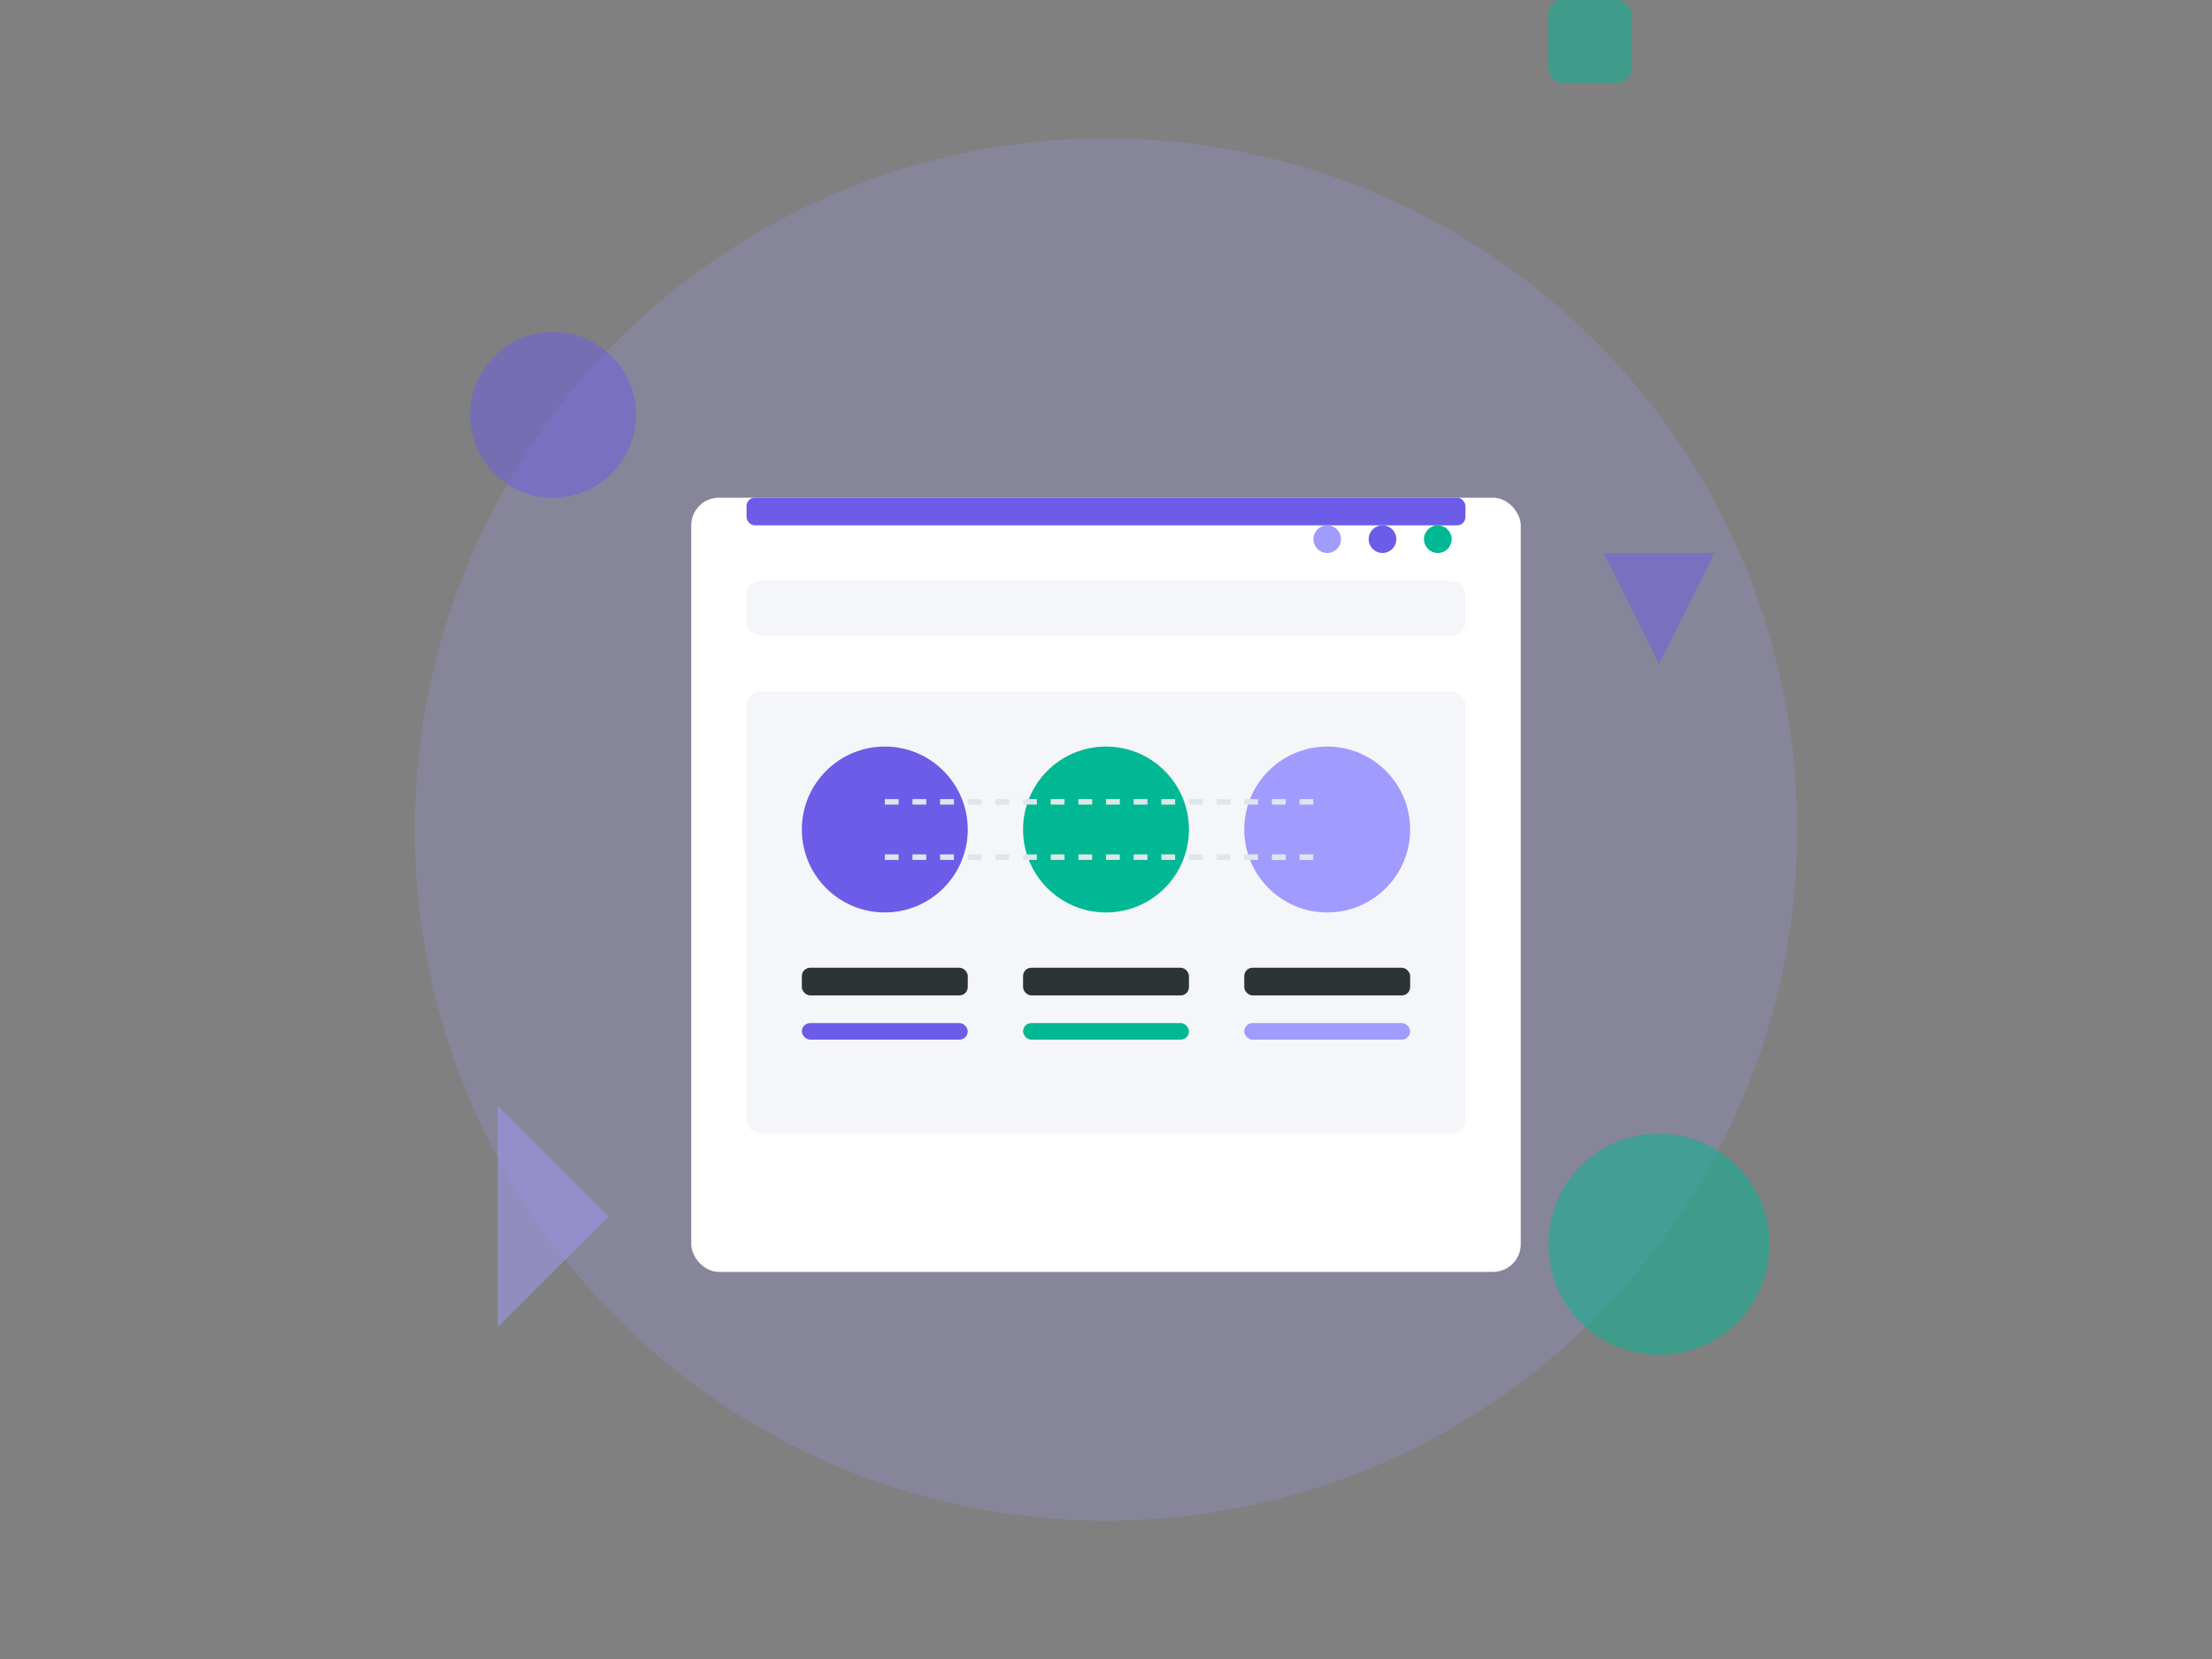 <svg xmlns="http://www.w3.org/2000/svg" viewBox="0 0 800 600">
  <rect x="0" y="0" width="800" height="600" fill="#808080" stroke="none"/>
  <style>
    .st0{fill:#6c5ce7;}
    .st1{fill:#a29bfe;}
    .st2{fill:#00b894;}
    .st3{fill:#2d3436;}
    .st4{fill:#f5f6fa;}
    .st5{fill:#ffffff;}
  </style>
  <g id="team">
    <circle cx="400" cy="300" r="250" class="st1" opacity="0.2"/>
    <rect x="250" y="180" width="300" height="280" rx="10" class="st5"/>
    <rect x="270" y="210" width="260" height="20" rx="5" class="st4"/>
    <rect x="270" y="250" width="260" height="160" rx="5" class="st4"/>
    
    <!-- Team Members -->
    <circle cx="320" cy="300" r="30" class="st0"/>
    <circle cx="400" cy="300" r="30" class="st2"/>
    <circle cx="480" cy="300" r="30" class="st1"/>
    
    <!-- Names -->
    <rect x="290" y="350" width="60" height="10" rx="3" class="st3"/>
    <rect x="370" y="350" width="60" height="10" rx="3" class="st3"/>
    <rect x="450" y="350" width="60" height="10" rx="3" class="st3"/>
    
    <!-- Titles -->
    <rect x="290" y="370" width="60" height="6" rx="3" class="st0"/>
    <rect x="370" y="370" width="60" height="6" rx="3" class="st2"/>
    <rect x="450" y="370" width="60" height="6" rx="3" class="st1"/>
    
    <!-- Header -->
    <rect x="270" y="180" width="260" height="10" rx="3" class="st0"/>
    
    <!-- Dots -->
    <circle cx="520" cy="195" r="5" class="st2"/>
    <circle cx="500" cy="195" r="5" class="st0"/>
    <circle cx="480" cy="195" r="5" class="st1"/>
    
    <!-- Connected Lines -->
    <path d="M320,290 L400,290 L480,290" fill="none" stroke="#dfe6e9" stroke-width="2" stroke-dasharray="5,5"/>
    <path d="M320,310 L400,310 L480,310" fill="none" stroke="#dfe6e9" stroke-width="2" stroke-dasharray="5,5"/>
    
    <!-- Abstract Shapes -->
    <circle cx="200" cy="150" r="30" class="st0" opacity="0.5"/>
    <circle cx="600" cy="450" r="40" class="st2" opacity="0.5"/>
    <path d="M180,400 L220,440 L180,480 Z" class="st1" opacity="0.5"/>
    <path d="M580,200 L620,200 L600,240 Z" class="st0" opacity="0.5"/>
    <rect x="560" cy="280" width="30" height="30" rx="5" class="st2" opacity="0.5"/>
  </g>
</svg> 